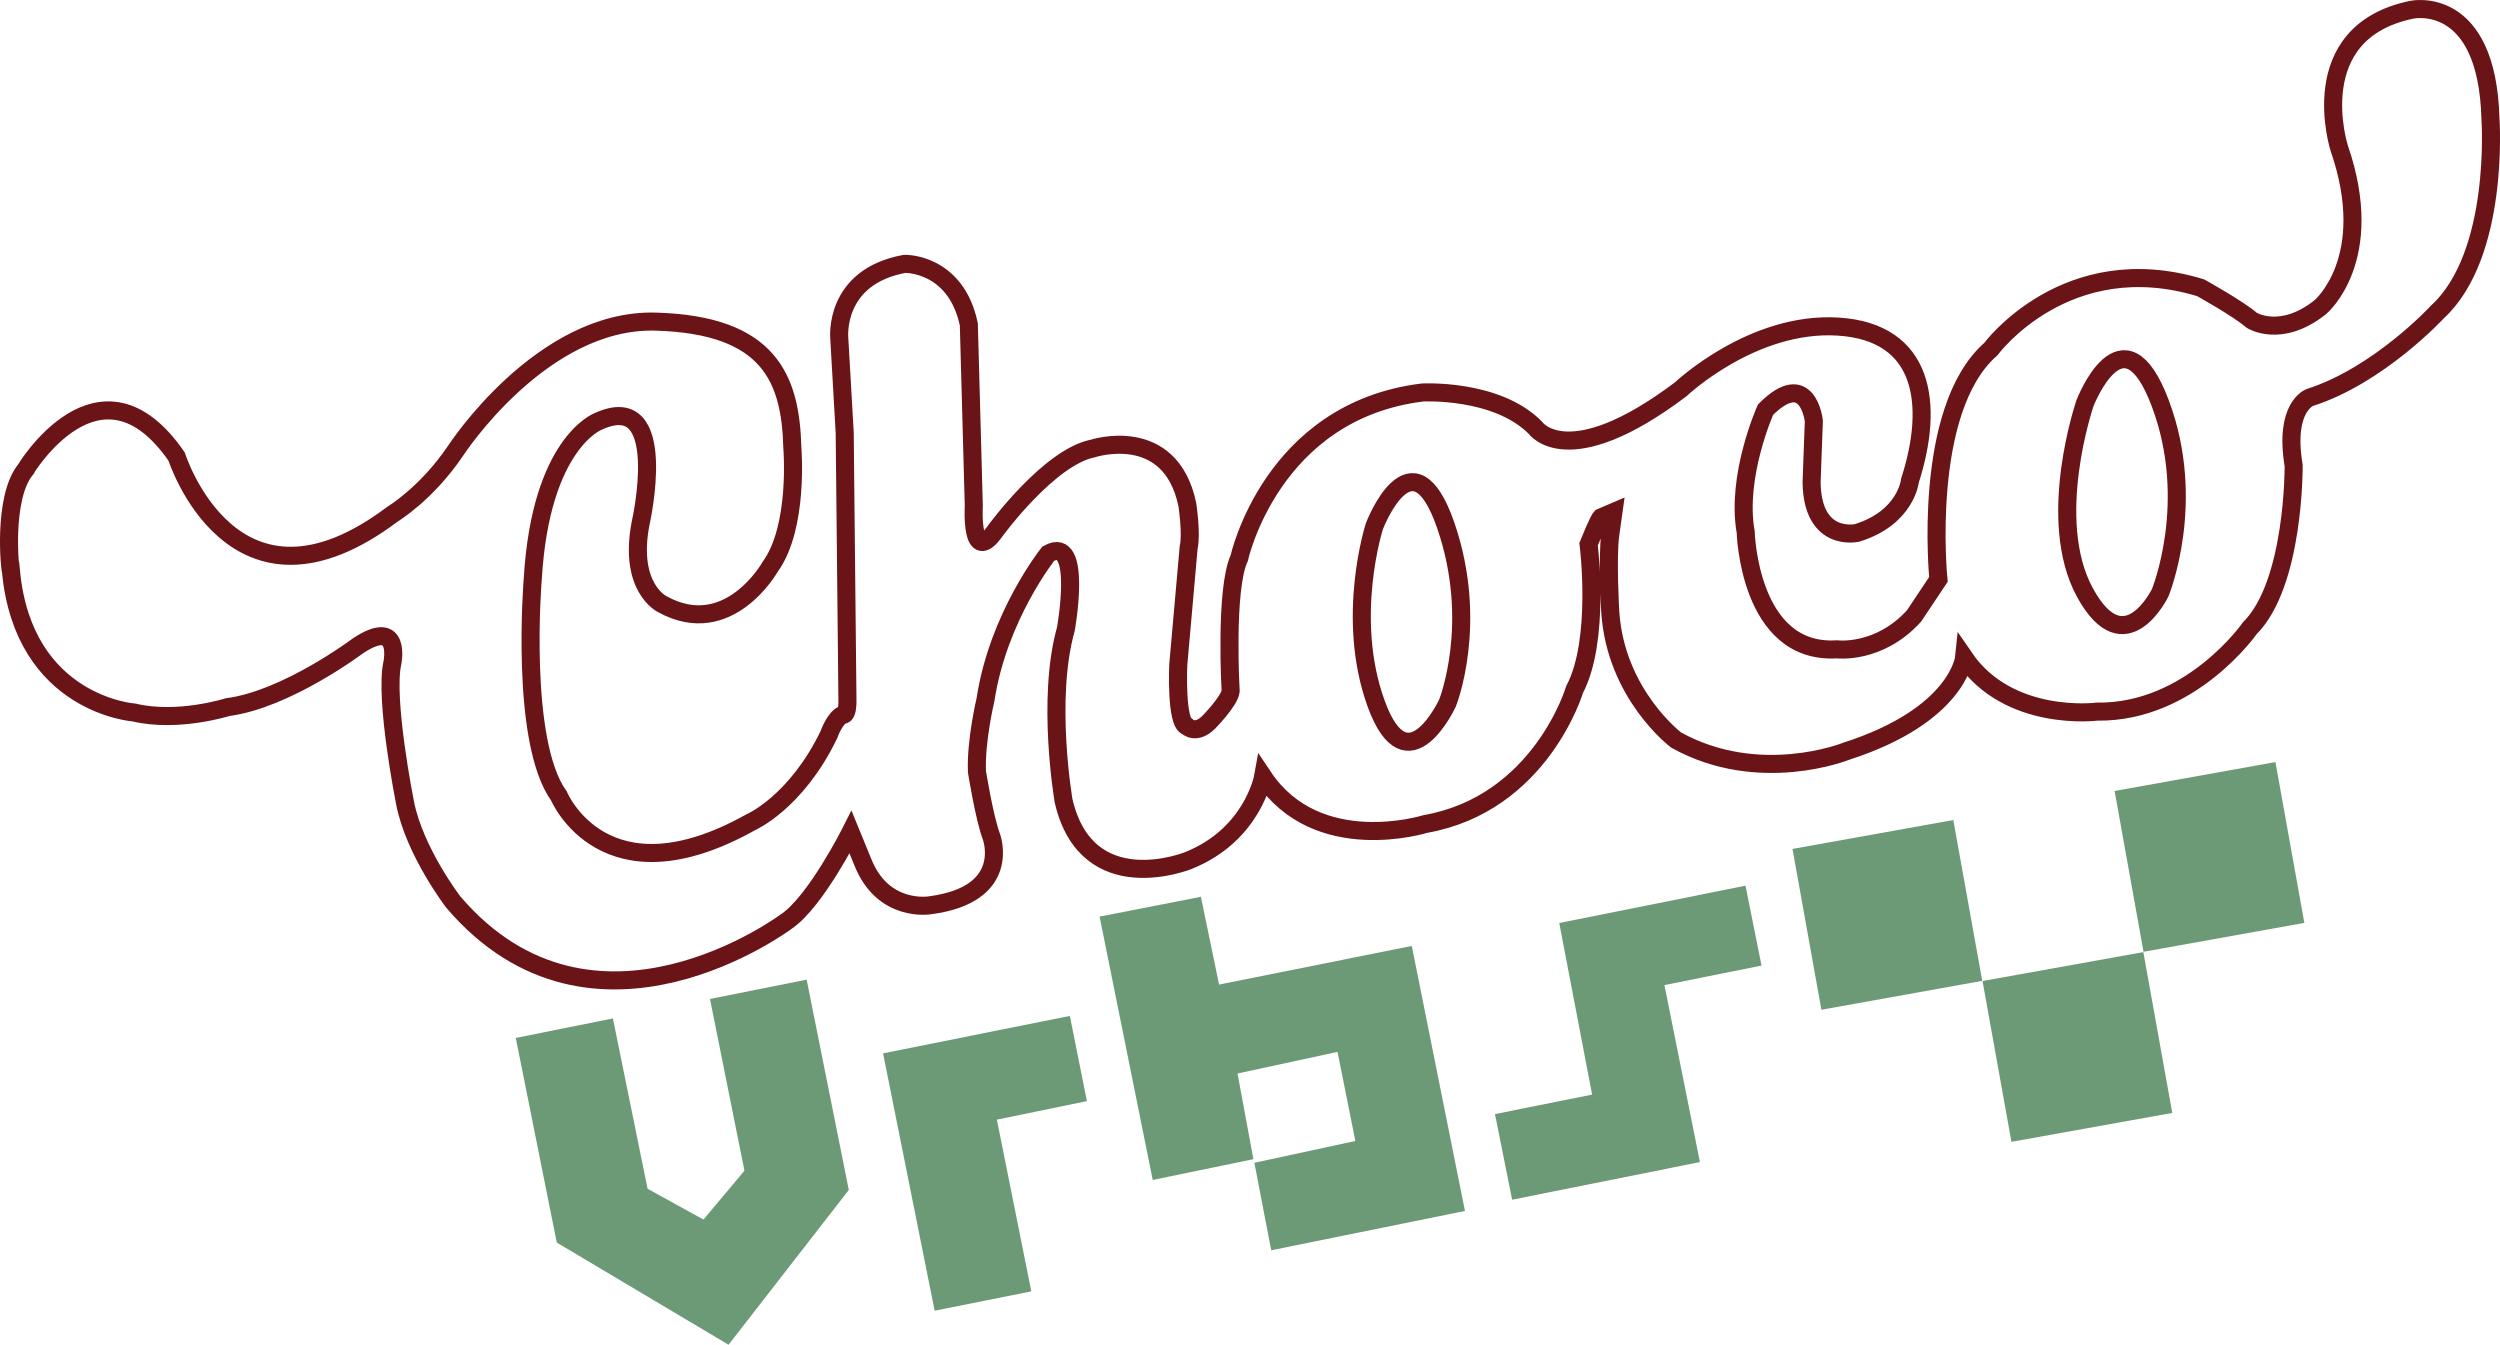 <?xml version="1.0" encoding="UTF-8"?>
<svg id="Capa_1" data-name="Capa 1" xmlns="http://www.w3.org/2000/svg" viewBox="0 0 553.84 297.91">
  <defs>
    <style>
      .cls-1 {
        fill: none;
        stroke: #6a1417;
        stroke-miterlimit: 10;
        stroke-width: 4px;
      }

      .cls-2 {
        fill: #6c9a76;
        stroke-width: 0px;
      }
    </style>
  </defs>
  <g>
    <rect class="cls-2" x="400.03" y="184.55" width="36.2" height="36.2" transform="translate(-29.27 77.2) rotate(-10.19)"/>
    <rect class="cls-2" x="471.38" y="171.7" width="36.2" height="36.2" transform="translate(-25.86 89.63) rotate(-10.19)"/>
    <rect class="cls-2" x="442.13" y="213.8" width="36.2" height="36.2" transform="translate(-33.78 85.12) rotate(-10.19)"/>
  </g>
  <g>
    <polygon class="cls-2" points="114.26 229.94 123.35 275.28 161.4 297.91 188.04 263.62 178.7 217.02 157.29 221.31 164.92 259.35 155.84 270.18 143.46 263.35 135.78 225.62 114.26 229.94"/>
    <polygon class="cls-2" points="195.63 233.36 207.06 290.37 228.47 286.08 220.84 248.04 240.79 243.94 237.01 225.06 195.63 233.36"/>
    <polygon class="cls-2" points="331.19 246.81 334.99 265.78 376.59 257.44 368.73 218.23 390.24 213.91 386.69 196.21 345.43 204.48 352.71 242.49 331.19 246.81"/>
    <polygon class="cls-2" points="243.6 203.06 266.04 198.67 270.07 218.12 312.76 209.56 324.54 268.27 281.62 276.98 277.89 257.6 300.26 252.77 296.31 233.03 274.16 237.82 277.67 256.8 255.37 261.4 243.6 203.06"/>
  </g>
  <path class="cls-1" d="M5.63,104.05s16.5-27.5,33.5-2.9c0,0,12.5,39.4,47.9,12.7,0,0,7.5-4.5,13.9-14,0,0,19-29.3,44.3-28.6s29.9,12.7,30.3,27.9c0,0,1.5,17.6-4.9,26.4,0,0-9.2,16.4-23.9,8.3,0,0-7.6-3.6-4.8-18,0,0,6.8-29.9-9.4-22.5,0,0-12.7,4.7-14.5,34.8,0,0-3,36,5.8,48.2,0,0,10,24,42.5,5.8,0,0,10-4.3,17.3-19.4,0,0,1.2-3.5,3-4.4,0,0,1.3.6,1.1-4l-.6-58.5-1.2-20.9s-1.4-13.6,14.5-16.5c0,0,11.3-.3,14.2,13.4l1.1,40.2s-.8,13.5,4.8,5.5c0,0,11.9-16.3,21.6-18.2,0,0,17.1-5.6,20.9,12.4,0,0,1,6.5.3,9.5,0,0-2,22.8-2.3,26,0,0-.6,13.1,2,13.7,0,0,1.9,1.9,4.8-1,0,0,4.5-4.6,4.8-6.8,0,0-1.3-22.6,1.9-29.5,0,0,7.1-32.6,40.6-36.7,0,0,16.4-.9,25,7.8,0,0,7.1,10.4,32.2-8.5,0,0,15.9-15.1,34.9-13.9s21.4,17,15.9,34.1c0,0-.8,8.2-11.7,11.6,0,0-9.9,2.3-10.1-11.2l.5-13.6s-1.3-11.9-10.7-2.5c0,0-6.6,14.7-4.4,27.1,0,0,.7,27.2,20.2,26,0,0,9.3,1.2,17.1-7.4l5.4-8.1s-3.8-37.5,11.6-51c0,0,16.7-22.7,46.5-13.6,0,0,8.3,4.6,11.3,7.2,0,0,6.4,4.1,15.2-2.9,0,0,12.7-10.6,4.2-35.2,0,0-8.3-25.7,16.1-30.7,0,0,16.7-3.6,17.4,24.3,0,0,2.1,30-11.8,42.7,0,0-12.9,14-28.2,18.9,0,0-5.8,2-3.6,15.1,0,0,.2,26.1-9.7,36,0,0-13.1,18.8-33.9,18.5,0,0-19.5,2.5-29.4-12,0,0-1.3,12.8-26.2,20.8,0,0-19.2,7.7-37.6-2.5,0,0-13.4-10.1-14.6-28.4,0,0-.7-12.1,0-17.1l.7-5-2.8,1.2s-.5.5-2.7,5.9c0,0,2.7,21.2-3.1,32.2,0,0-7.5,25.3-33.1,29.8,0,0-23.9,7.5-35.9-10.5,0,0-2.3,12.9-16.6,18.6,0,0-22.4,9.1-27.6-13.2,0,0-3.9-22.5.5-38.1,0,0,3.8-21-3.9-16.7,0,0-11.1,13.9-13.9,32.3,0,0-2.2,9.2-1.9,16,0,0,1.6,10.1,3.2,14.4,0,0,4.8,12.8-13.6,15.2,0,0-10.4,1.8-14.9-9.6l-2.7-6.6s-7.7,15.3-14.1,19.7c0,0-42.8,32.2-73.9-4.2,0,0-8.6-11.2-10.7-22,0,0-4.6-23-2.8-31,0,0,2.1-10.2-7.6-3.8,0,0-15.8,11.9-28.9,13.6,0,0-11,3.5-20.7,1.2,0,0-24.5-1.7-27.3-31.3-.2,0-1.9-16.1,3.2-22.5Z"/>
  <path class="cls-1" d="M304.48,116.57s8.34-21.84,15.81-.16c7.47,21.69.39,39.32.39,39.32,0,0-8.88,19.23-15.81.16-6.93-19.07-.39-39.32-.39-39.32Z"/>
  <path class="cls-1" d="M461.9,89.32s8.42-21.91,16.67,0,0,41.97,0,41.97c0,0-7.82,16.19-16.67,0-8.85-16.19,0-41.97,0-41.97Z"/>
</svg>